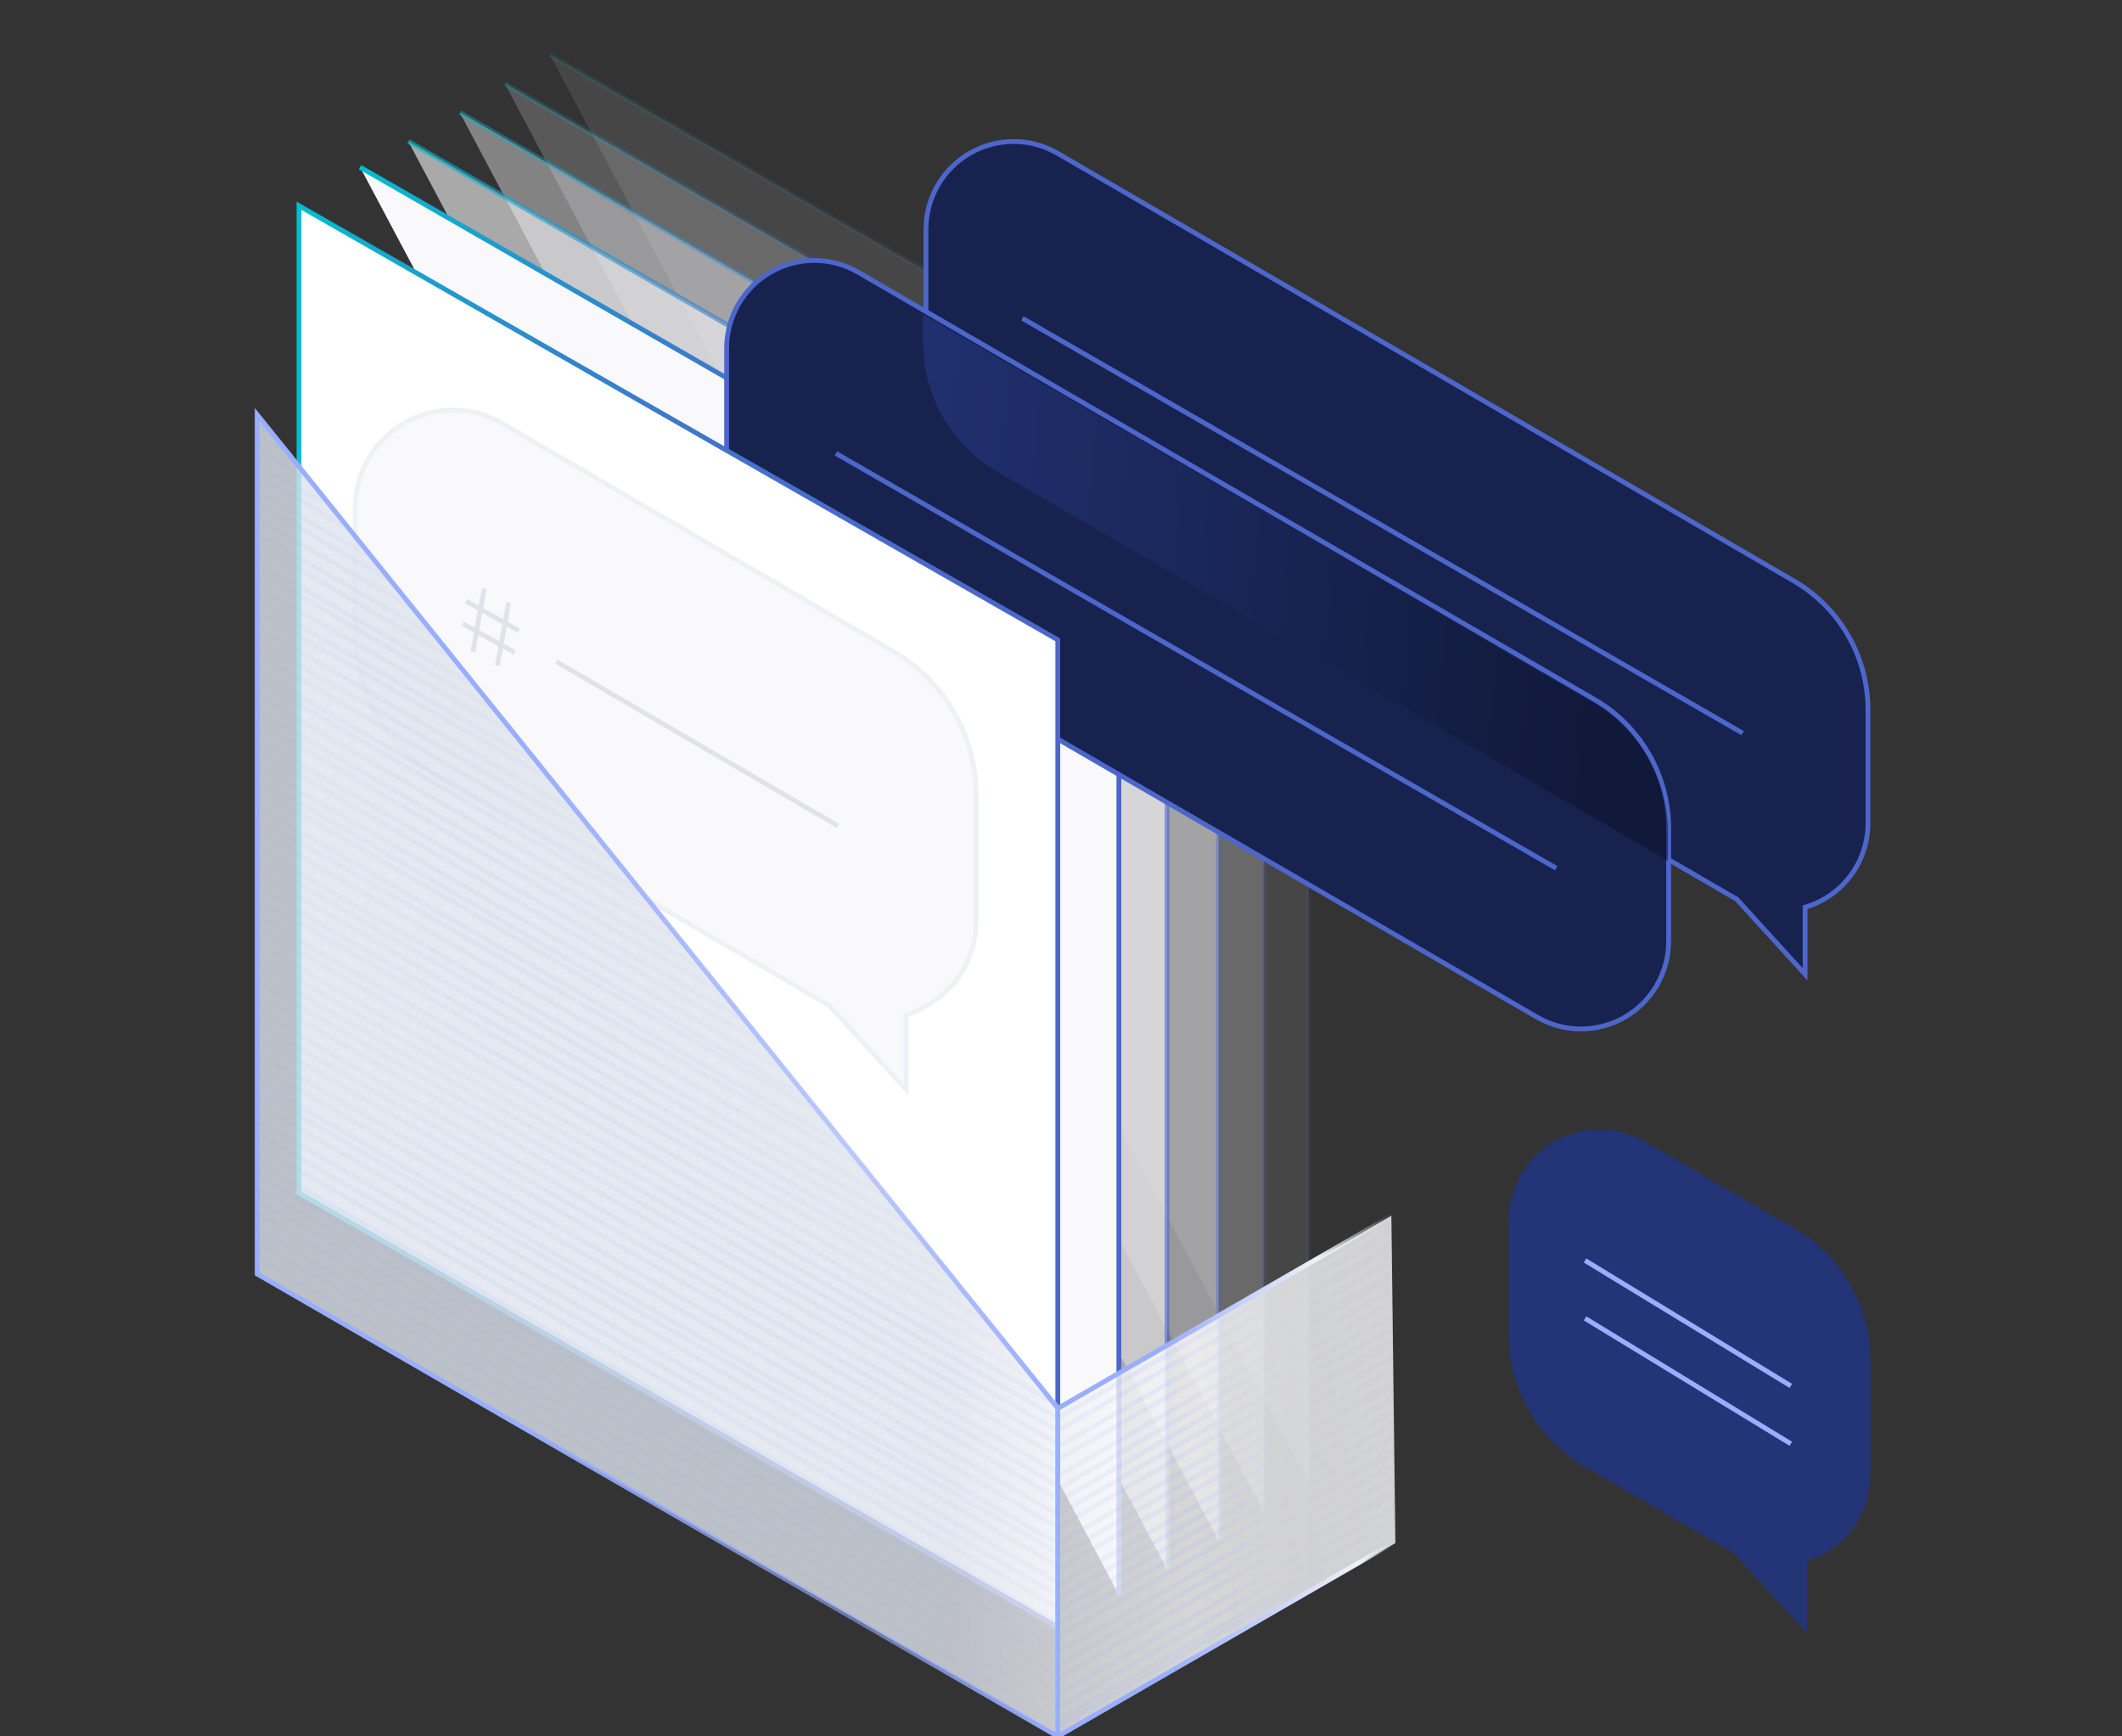 <svg xmlns="http://www.w3.org/2000/svg" width="440" height="360" viewBox="0 0 440 360">
    <rect x="0" y="0" width="440" height="360" fill="#333333" stroke="none"/>
    <defs>
        <linearGradient id="s1vysbcn2a" x1="0%" x2="100%" y1="50%" y2="50%">
            <stop offset="0%" stop-color="#00C0CD"/>
            <stop offset="3%" stop-color="#06B9CD"/>
            <stop offset="19%" stop-color="#209BCC"/>
            <stop offset="36%" stop-color="#3484CC"/>
            <stop offset="55%" stop-color="#4273CB"/>
            <stop offset="75%" stop-color="#4A69CB"/>
            <stop offset="100%" stop-color="#4D66CB"/>
        </linearGradient>
        <linearGradient id="nppi1dhjkb" x1="0%" x2="90.8%" y1="50.001%" y2="55.614%">
            <stop offset="0%" stop-color="#293D8D"/>
            <stop offset="100%" stop-color="#0A1025"/>
        </linearGradient>
        <linearGradient id="vb2x83wuuc" x1="0%" x2="100%" y1="50%" y2="50%">
            <stop offset="0%" stop-color="#00C0CD"/>
            <stop offset="3%" stop-color="#06B9CD"/>
            <stop offset="19%" stop-color="#209BCC"/>
            <stop offset="36%" stop-color="#3484CC"/>
            <stop offset="55%" stop-color="#4273CB"/>
            <stop offset="75%" stop-color="#4A69CB"/>
            <stop offset="100%" stop-color="#4D66CB"/>
        </linearGradient>
        <linearGradient id="o0kdbzgzud" x1="60.864%" x2="93.039%" y1="49.999%" y2="49.999%">
            <stop offset="0%" stop-color="#DFE3EC" stop-opacity=".8"/>
            <stop offset="66.246%" stop-color="#FFF" stop-opacity=".8"/>
            <stop offset="100%" stop-color="#F9F9FB" stop-opacity=".8"/>
        </linearGradient>
        <linearGradient id="mxmvf860be" x1="-.136%" x2="100.136%" y1="49.995%" y2="49.995%">
            <stop offset="0%" stop-color="#99AEFF"/>
            <stop offset="32.211%" stop-color="#99AEFF"/>
            <stop offset="90%" stop-color="#EFF1F5"/>
            <stop offset="100%" stop-color="#EFF1F5" stop-opacity="0"/>
        </linearGradient>
        <linearGradient id="6hvjalh8zf" x1="-.136%" x2="100.136%" y1="49.995%" y2="49.995%">
            <stop offset="0%" stop-color="#99AEFF"/>
            <stop offset="32.211%" stop-color="#99AEFF"/>
            <stop offset="77.327%" stop-color="#EFF1F5"/>
            <stop offset="100%" stop-color="#EFF1F5" stop-opacity="0"/>
        </linearGradient>
        <linearGradient id="8nbfzzzolg" x1="50%" x2="50%" y1="117.623%" y2="-17.623%">
            <stop offset="0%" stop-color="#99AEFF" stop-opacity="0"/>
            <stop offset="9%" stop-color="#99AEFF" stop-opacity=".03"/>
            <stop offset="30%" stop-color="#99AEFF" stop-opacity=".08"/>
            <stop offset="53.649%" stop-color="#99AEFF" stop-opacity=".1"/>
            <stop offset="66.537%" stop-color="#99AEFF" stop-opacity=".09"/>
            <stop offset="88.752%" stop-color="#99AEFF" stop-opacity=".04"/>
            <stop offset="100%" stop-color="#FFF"/>
        </linearGradient>
        <linearGradient id="r9yjx8g00h" x1="50%" x2="50%" y1="117.623%" y2="-17.623%">
            <stop offset="0%" stop-color="#99AEFF" stop-opacity="0"/>
            <stop offset="9%" stop-color="#99AEFF" stop-opacity=".03"/>
            <stop offset="30%" stop-color="#99AEFF" stop-opacity=".08"/>
            <stop offset="53.649%" stop-color="#99AEFF" stop-opacity=".1"/>
            <stop offset="66.537%" stop-color="#99AEFF" stop-opacity=".09"/>
            <stop offset="88.752%" stop-color="#99AEFF" stop-opacity=".04"/>
            <stop offset="100%" stop-color="#FFF"/>
        </linearGradient>
        <linearGradient id="9dhinuczri" x1="50%" x2="50%" y1="117.623%" y2="-17.623%">
            <stop offset="0%" stop-color="#99AEFF" stop-opacity="0"/>
            <stop offset="9%" stop-color="#99AEFF" stop-opacity=".03"/>
            <stop offset="30%" stop-color="#99AEFF" stop-opacity=".08"/>
            <stop offset="53.649%" stop-color="#99AEFF" stop-opacity=".1"/>
            <stop offset="66.537%" stop-color="#99AEFF" stop-opacity=".09"/>
            <stop offset="88.752%" stop-color="#99AEFF" stop-opacity=".04"/>
            <stop offset="100%" stop-color="#FFF"/>
        </linearGradient>
        <linearGradient id="9e7zjfhpbj" x1="50%" x2="50%" y1="117.623%" y2="-17.623%">
            <stop offset="0%" stop-color="#99AEFF" stop-opacity="0"/>
            <stop offset="9%" stop-color="#99AEFF" stop-opacity=".03"/>
            <stop offset="30%" stop-color="#99AEFF" stop-opacity=".08"/>
            <stop offset="53.649%" stop-color="#99AEFF" stop-opacity=".1"/>
            <stop offset="66.537%" stop-color="#99AEFF" stop-opacity=".09"/>
            <stop offset="88.752%" stop-color="#99AEFF" stop-opacity=".04"/>
            <stop offset="100%" stop-color="#FFF"/>
        </linearGradient>
        <linearGradient id="tyh1egq7rk" x1="50%" x2="50%" y1="117.623%" y2="-17.623%">
            <stop offset="0%" stop-color="#99AEFF" stop-opacity="0"/>
            <stop offset="9%" stop-color="#99AEFF" stop-opacity=".03"/>
            <stop offset="30%" stop-color="#99AEFF" stop-opacity=".08"/>
            <stop offset="53.649%" stop-color="#99AEFF" stop-opacity=".1"/>
            <stop offset="66.537%" stop-color="#99AEFF" stop-opacity=".09"/>
            <stop offset="88.752%" stop-color="#99AEFF" stop-opacity=".04"/>
            <stop offset="100%" stop-color="#FFF"/>
        </linearGradient>
        <linearGradient id="cgpbuev2ul" x1="50%" x2="50%" y1="117.623%" y2="-17.623%">
            <stop offset="0%" stop-color="#99AEFF" stop-opacity="0"/>
            <stop offset="9%" stop-color="#99AEFF" stop-opacity=".03"/>
            <stop offset="30%" stop-color="#99AEFF" stop-opacity=".08"/>
            <stop offset="53.649%" stop-color="#99AEFF" stop-opacity=".1"/>
            <stop offset="66.537%" stop-color="#99AEFF" stop-opacity=".09"/>
            <stop offset="88.752%" stop-color="#99AEFF" stop-opacity=".04"/>
            <stop offset="100%" stop-color="#FFF"/>
        </linearGradient>
        <linearGradient id="cpz3eix8qm" x1="50%" x2="50%" y1="117.623%" y2="-17.623%">
            <stop offset="0%" stop-color="#99AEFF" stop-opacity="0"/>
            <stop offset="9%" stop-color="#99AEFF" stop-opacity=".03"/>
            <stop offset="30%" stop-color="#99AEFF" stop-opacity=".08"/>
            <stop offset="53.649%" stop-color="#99AEFF" stop-opacity=".1"/>
            <stop offset="66.537%" stop-color="#99AEFF" stop-opacity=".09"/>
            <stop offset="88.752%" stop-color="#99AEFF" stop-opacity=".04"/>
            <stop offset="100%" stop-color="#FFF"/>
        </linearGradient>
        <linearGradient id="jv4n1b53fn" x1="50%" x2="50%" y1="117.623%" y2="-17.623%">
            <stop offset="0%" stop-color="#99AEFF" stop-opacity="0"/>
            <stop offset="9%" stop-color="#99AEFF" stop-opacity=".03"/>
            <stop offset="30%" stop-color="#99AEFF" stop-opacity=".08"/>
            <stop offset="53.649%" stop-color="#99AEFF" stop-opacity=".1"/>
            <stop offset="66.537%" stop-color="#99AEFF" stop-opacity=".09"/>
            <stop offset="88.752%" stop-color="#99AEFF" stop-opacity=".04"/>
            <stop offset="100%" stop-color="#FFF"/>
        </linearGradient>
        <linearGradient id="zlcotlnuoo" x1="50%" x2="50%" y1="117.623%" y2="-17.623%">
            <stop offset="0%" stop-color="#99AEFF" stop-opacity="0"/>
            <stop offset="9%" stop-color="#99AEFF" stop-opacity=".03"/>
            <stop offset="30%" stop-color="#99AEFF" stop-opacity=".08"/>
            <stop offset="53.649%" stop-color="#99AEFF" stop-opacity=".1"/>
            <stop offset="66.537%" stop-color="#99AEFF" stop-opacity=".09"/>
            <stop offset="88.752%" stop-color="#99AEFF" stop-opacity=".04"/>
            <stop offset="100%" stop-color="#FFF"/>
        </linearGradient>
        <linearGradient id="nclcaaferp" x1="50%" x2="50%" y1="117.623%" y2="-17.623%">
            <stop offset="0%" stop-color="#99AEFF" stop-opacity="0"/>
            <stop offset="9%" stop-color="#99AEFF" stop-opacity=".03"/>
            <stop offset="30%" stop-color="#99AEFF" stop-opacity=".08"/>
            <stop offset="53.649%" stop-color="#99AEFF" stop-opacity=".1"/>
            <stop offset="66.537%" stop-color="#99AEFF" stop-opacity=".09"/>
            <stop offset="88.752%" stop-color="#99AEFF" stop-opacity=".04"/>
            <stop offset="100%" stop-color="#FFF"/>
        </linearGradient>
        <linearGradient id="oulzgmp7jq" x1="50%" x2="50%" y1="117.623%" y2="-17.623%">
            <stop offset="0%" stop-color="#99AEFF" stop-opacity="0"/>
            <stop offset="9%" stop-color="#99AEFF" stop-opacity=".03"/>
            <stop offset="30%" stop-color="#99AEFF" stop-opacity=".08"/>
            <stop offset="53.649%" stop-color="#99AEFF" stop-opacity=".1"/>
            <stop offset="66.537%" stop-color="#99AEFF" stop-opacity=".09"/>
            <stop offset="88.752%" stop-color="#99AEFF" stop-opacity=".04"/>
            <stop offset="100%" stop-color="#FFF"/>
        </linearGradient>
        <linearGradient id="boqrgt87xr" x1="50%" x2="50%" y1="117.623%" y2="-17.623%">
            <stop offset="0%" stop-color="#99AEFF" stop-opacity="0"/>
            <stop offset="9%" stop-color="#99AEFF" stop-opacity=".03"/>
            <stop offset="30%" stop-color="#99AEFF" stop-opacity=".08"/>
            <stop offset="53.649%" stop-color="#99AEFF" stop-opacity=".1"/>
            <stop offset="66.537%" stop-color="#99AEFF" stop-opacity=".09"/>
            <stop offset="88.752%" stop-color="#99AEFF" stop-opacity=".04"/>
            <stop offset="100%" stop-color="#FFF"/>
        </linearGradient>
        <linearGradient id="u00l4sysbs" x1="50%" x2="50%" y1="117.623%" y2="-17.623%">
            <stop offset="0%" stop-color="#99AEFF" stop-opacity="0"/>
            <stop offset="9%" stop-color="#99AEFF" stop-opacity=".03"/>
            <stop offset="30%" stop-color="#99AEFF" stop-opacity=".08"/>
            <stop offset="53.649%" stop-color="#99AEFF" stop-opacity=".1"/>
            <stop offset="66.537%" stop-color="#99AEFF" stop-opacity=".09"/>
            <stop offset="88.752%" stop-color="#99AEFF" stop-opacity=".04"/>
            <stop offset="100%" stop-color="#FFF"/>
        </linearGradient>
        <linearGradient id="lfjy0xpq5t" x1="50%" x2="50%" y1="117.623%" y2="-17.623%">
            <stop offset="0%" stop-color="#99AEFF" stop-opacity="0"/>
            <stop offset="9%" stop-color="#99AEFF" stop-opacity=".03"/>
            <stop offset="30%" stop-color="#99AEFF" stop-opacity=".08"/>
            <stop offset="53.649%" stop-color="#99AEFF" stop-opacity=".1"/>
            <stop offset="66.537%" stop-color="#99AEFF" stop-opacity=".09"/>
            <stop offset="88.752%" stop-color="#99AEFF" stop-opacity=".04"/>
            <stop offset="100%" stop-color="#FFF"/>
        </linearGradient>
        <linearGradient id="oii65r8hvu" x1="50%" x2="50%" y1="117.623%" y2="-17.623%">
            <stop offset="0%" stop-color="#99AEFF" stop-opacity="0"/>
            <stop offset="9%" stop-color="#99AEFF" stop-opacity=".03"/>
            <stop offset="30%" stop-color="#99AEFF" stop-opacity=".08"/>
            <stop offset="53.649%" stop-color="#99AEFF" stop-opacity=".1"/>
            <stop offset="66.537%" stop-color="#99AEFF" stop-opacity=".09"/>
            <stop offset="88.752%" stop-color="#99AEFF" stop-opacity=".04"/>
            <stop offset="100%" stop-color="#FFF"/>
        </linearGradient>
        <linearGradient id="rtr32w6lmv" x1="50%" x2="50%" y1="117.623%" y2="-17.623%">
            <stop offset="0%" stop-color="#99AEFF" stop-opacity="0"/>
            <stop offset="9%" stop-color="#99AEFF" stop-opacity=".03"/>
            <stop offset="30%" stop-color="#99AEFF" stop-opacity=".08"/>
            <stop offset="53.649%" stop-color="#99AEFF" stop-opacity=".1"/>
            <stop offset="66.537%" stop-color="#99AEFF" stop-opacity=".09"/>
            <stop offset="88.752%" stop-color="#99AEFF" stop-opacity=".04"/>
            <stop offset="100%" stop-color="#FFF"/>
        </linearGradient>
        <linearGradient id="m212ndejuw" x1="50%" x2="50%" y1="117.623%" y2="-17.623%">
            <stop offset="0%" stop-color="#99AEFF" stop-opacity="0"/>
            <stop offset="9%" stop-color="#99AEFF" stop-opacity=".03"/>
            <stop offset="30%" stop-color="#99AEFF" stop-opacity=".08"/>
            <stop offset="53.649%" stop-color="#99AEFF" stop-opacity=".1"/>
            <stop offset="66.537%" stop-color="#99AEFF" stop-opacity=".09"/>
            <stop offset="88.752%" stop-color="#99AEFF" stop-opacity=".04"/>
            <stop offset="100%" stop-color="#FFF"/>
        </linearGradient>
        <linearGradient id="hr7ddhhejx" x1="50%" x2="50%" y1="117.623%" y2="-17.623%">
            <stop offset="0%" stop-color="#99AEFF" stop-opacity="0"/>
            <stop offset="9%" stop-color="#99AEFF" stop-opacity=".03"/>
            <stop offset="30%" stop-color="#99AEFF" stop-opacity=".08"/>
            <stop offset="53.649%" stop-color="#99AEFF" stop-opacity=".1"/>
            <stop offset="66.537%" stop-color="#99AEFF" stop-opacity=".09"/>
            <stop offset="88.752%" stop-color="#99AEFF" stop-opacity=".04"/>
            <stop offset="100%" stop-color="#FFF"/>
        </linearGradient>
        <linearGradient id="c7nrlrku7y" x1="50%" x2="50%" y1="117.623%" y2="-17.623%">
            <stop offset="0%" stop-color="#99AEFF" stop-opacity="0"/>
            <stop offset="9%" stop-color="#99AEFF" stop-opacity=".03"/>
            <stop offset="30%" stop-color="#99AEFF" stop-opacity=".08"/>
            <stop offset="53.649%" stop-color="#99AEFF" stop-opacity=".1"/>
            <stop offset="66.537%" stop-color="#99AEFF" stop-opacity=".09"/>
            <stop offset="88.752%" stop-color="#99AEFF" stop-opacity=".04"/>
            <stop offset="100%" stop-color="#FFF"/>
        </linearGradient>
        <linearGradient id="y7hwopr6ez" x1="50%" x2="50%" y1="117.623%" y2="-17.623%">
            <stop offset="0%" stop-color="#99AEFF" stop-opacity="0"/>
            <stop offset="9%" stop-color="#99AEFF" stop-opacity=".03"/>
            <stop offset="30%" stop-color="#99AEFF" stop-opacity=".08"/>
            <stop offset="53.649%" stop-color="#99AEFF" stop-opacity=".1"/>
            <stop offset="66.537%" stop-color="#99AEFF" stop-opacity=".09"/>
            <stop offset="88.752%" stop-color="#99AEFF" stop-opacity=".04"/>
            <stop offset="100%" stop-color="#FFF"/>
        </linearGradient>
        <linearGradient id="2fqbkw680A" x1="50%" x2="50%" y1="117.623%" y2="-17.623%">
            <stop offset="0%" stop-color="#99AEFF" stop-opacity="0"/>
            <stop offset="9%" stop-color="#99AEFF" stop-opacity=".03"/>
            <stop offset="30%" stop-color="#99AEFF" stop-opacity=".08"/>
            <stop offset="53.649%" stop-color="#99AEFF" stop-opacity=".1"/>
            <stop offset="66.537%" stop-color="#99AEFF" stop-opacity=".09"/>
            <stop offset="88.752%" stop-color="#99AEFF" stop-opacity=".04"/>
            <stop offset="100%" stop-color="#FFF"/>
        </linearGradient>
        <linearGradient id="yplvsxd4mB" x1="50%" x2="50%" y1="117.623%" y2="-17.623%">
            <stop offset="0%" stop-color="#99AEFF" stop-opacity="0"/>
            <stop offset="9%" stop-color="#99AEFF" stop-opacity=".03"/>
            <stop offset="30%" stop-color="#99AEFF" stop-opacity=".08"/>
            <stop offset="53.649%" stop-color="#99AEFF" stop-opacity=".1"/>
            <stop offset="66.537%" stop-color="#99AEFF" stop-opacity=".09"/>
            <stop offset="88.752%" stop-color="#99AEFF" stop-opacity=".04"/>
            <stop offset="100%" stop-color="#FFF"/>
        </linearGradient>
        <linearGradient id="osfkd1l32C" x1="50%" x2="50%" y1="117.623%" y2="-17.623%">
            <stop offset="0%" stop-color="#99AEFF" stop-opacity="0"/>
            <stop offset="9%" stop-color="#99AEFF" stop-opacity=".03"/>
            <stop offset="30%" stop-color="#99AEFF" stop-opacity=".08"/>
            <stop offset="53.649%" stop-color="#99AEFF" stop-opacity=".1"/>
            <stop offset="66.537%" stop-color="#99AEFF" stop-opacity=".09"/>
            <stop offset="88.752%" stop-color="#99AEFF" stop-opacity=".04"/>
            <stop offset="100%" stop-color="#FFF"/>
        </linearGradient>
        <linearGradient id="283cqcahxD" x1="50%" x2="50%" y1="117.623%" y2="-17.623%">
            <stop offset="0%" stop-color="#99AEFF" stop-opacity="0"/>
            <stop offset="9%" stop-color="#99AEFF" stop-opacity=".03"/>
            <stop offset="30%" stop-color="#99AEFF" stop-opacity=".08"/>
            <stop offset="53.649%" stop-color="#99AEFF" stop-opacity=".1"/>
            <stop offset="66.537%" stop-color="#99AEFF" stop-opacity=".09"/>
            <stop offset="88.752%" stop-color="#99AEFF" stop-opacity=".04"/>
            <stop offset="100%" stop-color="#FFF"/>
        </linearGradient>
        <linearGradient id="rglgctssqE" x1="50%" x2="50%" y1="117.623%" y2="-17.623%">
            <stop offset="0%" stop-color="#99AEFF" stop-opacity="0"/>
            <stop offset="9%" stop-color="#99AEFF" stop-opacity=".03"/>
            <stop offset="30%" stop-color="#99AEFF" stop-opacity=".08"/>
            <stop offset="53.649%" stop-color="#99AEFF" stop-opacity=".1"/>
            <stop offset="66.537%" stop-color="#99AEFF" stop-opacity=".09"/>
            <stop offset="88.752%" stop-color="#99AEFF" stop-opacity=".04"/>
            <stop offset="100%" stop-color="#FFF"/>
        </linearGradient>
        <linearGradient id="d0rfpr821F" x1="50%" x2="50%" y1="117.623%" y2="-17.623%">
            <stop offset="0%" stop-color="#99AEFF" stop-opacity="0"/>
            <stop offset="9%" stop-color="#99AEFF" stop-opacity=".03"/>
            <stop offset="30%" stop-color="#99AEFF" stop-opacity=".08"/>
            <stop offset="53.649%" stop-color="#99AEFF" stop-opacity=".1"/>
            <stop offset="66.537%" stop-color="#99AEFF" stop-opacity=".09"/>
            <stop offset="88.752%" stop-color="#99AEFF" stop-opacity=".04"/>
            <stop offset="100%" stop-color="#FFF"/>
        </linearGradient>
        <linearGradient id="muk5t2jlvG" x1="50%" x2="50%" y1="117.623%" y2="-17.623%">
            <stop offset="0%" stop-color="#99AEFF" stop-opacity="0"/>
            <stop offset="9%" stop-color="#99AEFF" stop-opacity=".03"/>
            <stop offset="30%" stop-color="#99AEFF" stop-opacity=".08"/>
            <stop offset="53.649%" stop-color="#99AEFF" stop-opacity=".1"/>
            <stop offset="66.537%" stop-color="#99AEFF" stop-opacity=".09"/>
            <stop offset="88.752%" stop-color="#99AEFF" stop-opacity=".04"/>
            <stop offset="100%" stop-color="#FFF"/>
        </linearGradient>
        <linearGradient id="55i4q5ilrH" x1="50%" x2="50%" y1="117.623%" y2="-17.623%">
            <stop offset="0%" stop-color="#99AEFF" stop-opacity="0"/>
            <stop offset="9%" stop-color="#99AEFF" stop-opacity=".03"/>
            <stop offset="30%" stop-color="#99AEFF" stop-opacity=".08"/>
            <stop offset="53.649%" stop-color="#99AEFF" stop-opacity=".1"/>
            <stop offset="66.537%" stop-color="#99AEFF" stop-opacity=".09"/>
            <stop offset="88.752%" stop-color="#99AEFF" stop-opacity=".04"/>
            <stop offset="100%" stop-color="#FFF"/>
        </linearGradient>
        <linearGradient id="hknys415yI" x1="50%" x2="50%" y1="117.623%" y2="-17.623%">
            <stop offset="0%" stop-color="#99AEFF" stop-opacity="0"/>
            <stop offset="9%" stop-color="#99AEFF" stop-opacity=".03"/>
            <stop offset="30%" stop-color="#99AEFF" stop-opacity=".08"/>
            <stop offset="53.649%" stop-color="#99AEFF" stop-opacity=".1"/>
            <stop offset="66.537%" stop-color="#99AEFF" stop-opacity=".09"/>
            <stop offset="88.752%" stop-color="#99AEFF" stop-opacity=".04"/>
            <stop offset="100%" stop-color="#FFF"/>
        </linearGradient>
        <linearGradient id="358fz8x2gJ" x1="50%" x2="50%" y1="117.623%" y2="-17.623%">
            <stop offset="0%" stop-color="#99AEFF" stop-opacity="0"/>
            <stop offset="9%" stop-color="#99AEFF" stop-opacity=".03"/>
            <stop offset="30%" stop-color="#99AEFF" stop-opacity=".08"/>
            <stop offset="53.649%" stop-color="#99AEFF" stop-opacity=".1"/>
            <stop offset="66.537%" stop-color="#99AEFF" stop-opacity=".09"/>
            <stop offset="88.752%" stop-color="#99AEFF" stop-opacity=".04"/>
            <stop offset="100%" stop-color="#FFF"/>
        </linearGradient>
        <linearGradient id="yhhcu1cjyK" x1="50%" x2="50%" y1="117.623%" y2="-17.623%">
            <stop offset="0%" stop-color="#99AEFF" stop-opacity="0"/>
            <stop offset="9%" stop-color="#99AEFF" stop-opacity=".03"/>
            <stop offset="30%" stop-color="#99AEFF" stop-opacity=".08"/>
            <stop offset="53.649%" stop-color="#99AEFF" stop-opacity=".1"/>
            <stop offset="66.537%" stop-color="#99AEFF" stop-opacity=".09"/>
            <stop offset="88.752%" stop-color="#99AEFF" stop-opacity=".04"/>
            <stop offset="100%" stop-color="#FFF"/>
        </linearGradient>
        <linearGradient id="skgprlzbnL" x1="50%" x2="50%" y1="117.623%" y2="-17.623%">
            <stop offset="0%" stop-color="#99AEFF" stop-opacity="0"/>
            <stop offset="9%" stop-color="#99AEFF" stop-opacity=".03"/>
            <stop offset="30%" stop-color="#99AEFF" stop-opacity=".08"/>
            <stop offset="53.649%" stop-color="#99AEFF" stop-opacity=".1"/>
            <stop offset="66.537%" stop-color="#99AEFF" stop-opacity=".09"/>
            <stop offset="88.752%" stop-color="#99AEFF" stop-opacity=".04"/>
            <stop offset="100%" stop-color="#FFF"/>
        </linearGradient>
        <linearGradient id="9t2k6v4y7M" x1="50%" x2="50%" y1="117.623%" y2="-17.623%">
            <stop offset="0%" stop-color="#99AEFF" stop-opacity="0"/>
            <stop offset="9%" stop-color="#99AEFF" stop-opacity=".03"/>
            <stop offset="30%" stop-color="#99AEFF" stop-opacity=".08"/>
            <stop offset="53.649%" stop-color="#99AEFF" stop-opacity=".1"/>
            <stop offset="66.537%" stop-color="#99AEFF" stop-opacity=".09"/>
            <stop offset="88.752%" stop-color="#99AEFF" stop-opacity=".04"/>
            <stop offset="100%" stop-color="#FFF"/>
        </linearGradient>
        <linearGradient id="bx79jp0duN" x1="50%" x2="50%" y1="117.623%" y2="-17.623%">
            <stop offset="0%" stop-color="#99AEFF" stop-opacity="0"/>
            <stop offset="9%" stop-color="#99AEFF" stop-opacity=".03"/>
            <stop offset="30%" stop-color="#99AEFF" stop-opacity=".08"/>
            <stop offset="53.649%" stop-color="#99AEFF" stop-opacity=".1"/>
            <stop offset="66.537%" stop-color="#99AEFF" stop-opacity=".09"/>
            <stop offset="88.752%" stop-color="#99AEFF" stop-opacity=".04"/>
            <stop offset="100%" stop-color="#FFF"/>
        </linearGradient>
        <linearGradient id="k76lva5hlO" x1="50%" x2="50%" y1="117.623%" y2="-17.623%">
            <stop offset="0%" stop-color="#99AEFF" stop-opacity="0"/>
            <stop offset="9%" stop-color="#99AEFF" stop-opacity=".03"/>
            <stop offset="30%" stop-color="#99AEFF" stop-opacity=".08"/>
            <stop offset="53.649%" stop-color="#99AEFF" stop-opacity=".1"/>
            <stop offset="66.537%" stop-color="#99AEFF" stop-opacity=".09"/>
            <stop offset="88.752%" stop-color="#99AEFF" stop-opacity=".04"/>
            <stop offset="100%" stop-color="#FFF"/>
        </linearGradient>
        <linearGradient id="6er53bw9kP" x1="50%" x2="50%" y1="117.623%" y2="-17.623%">
            <stop offset="0%" stop-color="#99AEFF" stop-opacity="0"/>
            <stop offset="9%" stop-color="#99AEFF" stop-opacity=".03"/>
            <stop offset="30%" stop-color="#99AEFF" stop-opacity=".08"/>
            <stop offset="53.649%" stop-color="#99AEFF" stop-opacity=".1"/>
            <stop offset="66.537%" stop-color="#99AEFF" stop-opacity=".09"/>
            <stop offset="88.752%" stop-color="#99AEFF" stop-opacity=".04"/>
            <stop offset="100%" stop-color="#FFF"/>
        </linearGradient>
        <linearGradient id="wje5po1s6Q" x1="50%" x2="50%" y1="117.623%" y2="-17.623%">
            <stop offset="0%" stop-color="#99AEFF" stop-opacity="0"/>
            <stop offset="9%" stop-color="#99AEFF" stop-opacity=".03"/>
            <stop offset="30%" stop-color="#99AEFF" stop-opacity=".08"/>
            <stop offset="53.649%" stop-color="#99AEFF" stop-opacity=".1"/>
            <stop offset="66.537%" stop-color="#99AEFF" stop-opacity=".09"/>
            <stop offset="88.752%" stop-color="#99AEFF" stop-opacity=".04"/>
            <stop offset="100%" stop-color="#FFF"/>
        </linearGradient>
        <linearGradient id="vbfkeywgzR" x1="50%" x2="50%" y1="117.623%" y2="-17.623%">
            <stop offset="0%" stop-color="#99AEFF" stop-opacity="0"/>
            <stop offset="9%" stop-color="#99AEFF" stop-opacity=".03"/>
            <stop offset="30%" stop-color="#99AEFF" stop-opacity=".08"/>
            <stop offset="53.649%" stop-color="#99AEFF" stop-opacity=".1"/>
            <stop offset="66.537%" stop-color="#99AEFF" stop-opacity=".09"/>
            <stop offset="88.752%" stop-color="#99AEFF" stop-opacity=".04"/>
            <stop offset="100%" stop-color="#FFF"/>
        </linearGradient>
        <linearGradient id="9v10nkpsmS" x1="50%" x2="50%" y1="117.623%" y2="-17.623%">
            <stop offset="0%" stop-color="#99AEFF" stop-opacity="0"/>
            <stop offset="9%" stop-color="#99AEFF" stop-opacity=".03"/>
            <stop offset="30%" stop-color="#99AEFF" stop-opacity=".08"/>
            <stop offset="53.649%" stop-color="#99AEFF" stop-opacity=".1"/>
            <stop offset="66.537%" stop-color="#99AEFF" stop-opacity=".09"/>
            <stop offset="88.752%" stop-color="#99AEFF" stop-opacity=".04"/>
            <stop offset="100%" stop-color="#FFF"/>
        </linearGradient>
        <linearGradient id="vo37zv3soT" x1="-.136%" x2="100.136%" y1="49.995%" y2="49.995%">
            <stop offset="0%" stop-color="#99AEFF"/>
            <stop offset="32.211%" stop-color="#99AEFF"/>
            <stop offset="74.985%" stop-color="#99AEFF" stop-opacity=".553"/>
            <stop offset="100%" stop-color="#99AEFF"/>
        </linearGradient>
        <linearGradient id="deuszxem1U" x1=".326%" x2="104.259%" y1="49.998%" y2="15.919%">
            <stop offset="0%" stop-color="#99AEFF" stop-opacity=".1"/>
            <stop offset="32.211%" stop-color="#99AEFF" stop-opacity=".15"/>
            <stop offset="90%" stop-color="#EFF1F5" stop-opacity=".1"/>
            <stop offset="100%" stop-color="#EFF1F5" stop-opacity="0"/>
        </linearGradient>
    </defs>
    <g fill="none" fill-rule="evenodd">
        <g>
            <g>
                <path fill="#F9F9FB" stroke="url(#s1vysbcn2a)" d="M52 0L209.333 90.438 209.333 296" opacity=".098" transform="translate(62 11.333)"/>
                <path fill="#F9F9FB" stroke="url(#s1vysbcn2a)" d="M42.667 6L200 96.438 200 302" opacity=".195" transform="translate(62 11.333)"/>
                <path fill="#F9F9FB" stroke="url(#s1vysbcn2a)" d="M33.333 12L190.667 102.438 190.667 308" opacity=".401" transform="translate(62 11.333)"/>
                <path fill="#F9F9FB" stroke="url(#s1vysbcn2a)" d="M22.667 18L180 108.438 180 314" opacity=".599" transform="translate(62 11.333)"/>
                <path fill="#F9F9FB" stroke="url(#s1vysbcn2a)" d="M12.667 23.333L170 113.772 170 319.333" transform="translate(62 11.333)"/>
                <g>
                    <path fill="#17224F" fill-rule="nonzero" stroke="#4D66CB" d="M236.667 117.846v23.434c.022 8.086-5.294 15.214-13.039 17.48v13.907l-14.216-15.607h-.036L56.696 68.367C47.19 62.844 41.333 52.665 41.333 41.65V18.217c0-6.513 3.47-12.531 9.101-15.783C56.065-.82 63-.811 68.624 2.454L221.31 91.13c9.506 5.523 15.357 15.703 15.357 26.716z" transform="translate(62 11.333) translate(88.667 18)"/>
                    <path fill="#0C132C" fill-rule="nonzero" stroke="#4D66CB" d="M61.333 36.667L210.667 122.667" transform="translate(62 11.333) translate(88.667 18)"/>
                    <path fill="#17224F" fill-rule="nonzero" stroke="#4D66CB" d="M195.333 142.392v23.41c0 6.506-3.47 12.518-9.1 15.767-5.632 3.249-12.566 3.24-18.19-.021l-140.7-81.639-12.249 13.796v-20.94C5.757 87.223.023 77.168 0 66.3V42.865c0-6.507 3.47-12.518 9.101-15.767 5.63-3.25 12.566-3.241 18.19.02l14.095 8.179 138.59 80.412c9.507 5.514 15.36 15.682 15.357 26.683z" transform="translate(62 11.333) translate(88.667 18)"/>
                    <path stroke="#4D66CB" d="M22.667 64.667L172 150.667" transform="translate(62 11.333) translate(88.667 18)"/>
                    <g fill="url(#nppi1dhjkb)" fill-rule="nonzero" opacity=".5" transform="translate(62 11.333) translate(88.667 18) translate(40.667 35.333)">
                        <path d="M154.517 107.892v5.892L15.485 33.144C5.946 27.611.074 17.412.072 6.378V.486L139.11 81.132c9.538 5.53 15.41 15.728 15.407 26.76z"/>
                    </g>
                </g>
                <path fill="#FFF" fill-rule="nonzero" stroke="url(#vb2x83wuuc)" d="M157.333 326L0 235.986 0 31.333 157.333 121.324z" transform="translate(62 11.333)"/>
                <g>
                    <g>
                        <path fill="#F9F9FB" stroke="#EFF1F5" d="M129.063 80.114V106.2c0 9.634-6.44 17.04-14.546 19.46v15.48l-15.86-17.373-.04-.02L17.473 76.42C6.866 70.272.333 58.94.333 46.68V20.593c0-15.626 16.927-25.38 30.446-17.546l81.151 47.328c10.607 6.146 17.133 17.48 17.133 29.74z" transform="translate(62 11.333) translate(11.333 73.333) translate(0 .05)"/>
                        <path stroke="#DFE3EC" d="M42.03 52.455L100.433 86.533M23.292 39.928L34.255 46.042M27.057 37.318L24.727 50.408M22.619 44.59L33.399 50.564M29.804 53.289L32.142 40.156" transform="translate(62 11.333) translate(11.333 73.333) translate(0 .05)"/>
                    </g>
                </g>
            </g>
            <g>
                <path fill="url(#o0kdbzgzud)" fill-rule="nonzero" d="M236 234.597L166.452 274.667 0 178.878 0 0.667 33.893 42.567 89.398 111.183 104.542 129.906 166.656 206.696 179.931 198.949 235.168 166.71z" transform="translate(53.333 85.333)"/>
                <path stroke="url(#mxmvf860be)" d="M166 274.667L235.333 234.667" transform="translate(53.333 85.333)"/>
                <path stroke="url(#6hvjalh8zf)" d="M235.333 166.667L166 206.667" transform="translate(53.333 85.333)"/>
                <path stroke="url(#8nbfzzzolg)" d="M.667 176L166 271.333M.667 172.667L166 268M.667 170L166 265.333M.667 166.667L166 262M.667 164L166 259.333M.667 161.333L166 256.667M.667 158.667L166 254M.667 156L166 251.333M.667 152.667L166 248M.667 150L166 245.333M.667 147.333L166 242.667M.667 144L166 239.333M.667 141.333L166 236.667M.667 139.333L166 234.667M.667 136L166 231.333M.667 133.333L166 228.667M.667 130L166 225.333M.667 127.333L166 222.667M.667 124.667L166 220M.667 121.333L166 216.667M.667 118.667L166 214M.667 116L166 211.333M.667 113.333L166 208.667M.667 110.667L166 206" transform="translate(53.333 85.333)"/>
                <path stroke="url(#r9yjx8g00h)" d="M161.333 200.667L0.667 107.333" transform="translate(53.333 85.333)"/>
                <path stroke="url(#9dhinuczri)" d="M156.667 194.667L0 104.667" transform="translate(53.333 85.333)"/>
                <path stroke="url(#9e7zjfhpbj)" d="M152.667 189.333L0.667 101.333" transform="translate(53.333 85.333)"/>
                <path stroke="url(#tyh1egq7rk)" d="M148 184L0 98.667" transform="translate(53.333 85.333)"/>
                <path stroke="url(#cgpbuev2ul)" d="M144 179.333L0.667 96" transform="translate(53.333 85.333)"/>
                <path stroke="url(#cpz3eix8qm)" d="M140 174L0.667 93.333" transform="translate(53.333 85.333)"/>
                <path stroke="url(#jv4n1b53fn)" d="M135.333 168.667L0 90.667" transform="translate(53.333 85.333)"/>
                <path stroke="url(#zlcotlnuoo)" d="M131.333 163.333L0.667 87.333" transform="translate(53.333 85.333)"/>
                <path stroke="url(#nclcaaferp)" d="M127.333 157.333L0.667 84.667" transform="translate(53.333 85.333)"/>
                <path stroke="url(#oulzgmp7jq)" d="M122.667 152.667L0 82" transform="translate(53.333 85.333)"/>
                <path stroke="url(#boqrgt87xr)" d="M118.667 146.667L0.667 78.667" transform="translate(53.333 85.333)"/>
                <path stroke="url(#u00l4sysbs)" d="M113.333 142L0 76" transform="translate(53.333 85.333)"/>
                <path stroke="url(#lfjy0xpq5t)" d="M109.333 136.667L0.667 74" transform="translate(53.333 85.333)"/>
                <path stroke="url(#oii65r8hvu)" d="M105.333 131.333L0.667 70.667" transform="translate(53.333 85.333)"/>
                <path stroke="url(#rtr32w6lmv)" d="M100.667 126L0 68" transform="translate(53.333 85.333)"/>
                <path stroke="url(#m212ndejuw)" d="M96.667 120.667L0.667 64.667" transform="translate(53.333 85.333)"/>
                <path stroke="url(#hr7ddhhejx)" d="M92 115.333L0 62" transform="translate(53.333 85.333)"/>
                <path stroke="url(#c7nrlrku7y)" d="M88 110L0.667 59.333" transform="translate(53.333 85.333)"/>
                <path stroke="url(#y7hwopr6ez)" d="M84 104.667L0.667 56" transform="translate(53.333 85.333)"/>
                <path stroke="url(#2fqbkw680A)" d="M79.333 99.333L0 54" transform="translate(53.333 85.333)"/>
                <path stroke="url(#yplvsxd4mB)" d="M75.333 94L0.667 50.667" transform="translate(53.333 85.333)"/>
                <path stroke="url(#osfkd1l32C)" d="M71.333 88.667L0.667 48" transform="translate(53.333 85.333)"/>
                <path stroke="url(#283cqcahxD)" d="M66.667 83.333L0 44.667" transform="translate(53.333 85.333)"/>
                <path stroke="url(#rglgctssqE)" d="M62.667 77.333L0.667 42" transform="translate(53.333 85.333)"/>
                <path stroke="url(#d0rfpr821F)" d="M58 72.667L0 39.333" transform="translate(53.333 85.333)"/>
                <path stroke="url(#muk5t2jlvG)" d="M54 67.333L0.667 36.667" transform="translate(53.333 85.333)"/>
                <path stroke="url(#55i4q5ilrH)" d="M49.333 62L0.667 33.333" transform="translate(53.333 85.333)"/>
                <path stroke="url(#hknys415yI)" d="M44.667 56.667L0 31.333" transform="translate(53.333 85.333)"/>
                <path stroke="url(#358fz8x2gJ)" d="M40.667 51.333L0.667 28" transform="translate(53.333 85.333)"/>
                <path stroke="url(#yhhcu1cjyK)" d="M36 46L0 25.333" transform="translate(53.333 85.333)"/>
                <path stroke="url(#skgprlzbnL)" d="M32 40.667L0.667 22.667" transform="translate(53.333 85.333)"/>
                <path stroke="url(#9t2k6v4y7M)" d="M28 35.333L0.667 19.333" transform="translate(53.333 85.333)"/>
                <path stroke="url(#bx79jp0duN)" d="M23.333 30L0 16.667" transform="translate(53.333 85.333)"/>
                <path stroke="url(#k76lva5hlO)" d="M19.333 24.667L0.667 13.333" transform="translate(53.333 85.333)"/>
                <path stroke="url(#6er53bw9kP)" d="M14.667 19.333L0 11.333" transform="translate(53.333 85.333)"/>
                <path stroke="url(#wje5po1s6Q)" d="M10.667 14L0 8" transform="translate(53.333 85.333)"/>
                <path stroke="url(#vbfkeywgzR)" d="M6.667 8.667L0.667 5.333" transform="translate(53.333 85.333)"/>
                <path stroke="url(#9v10nkpsmS)" d="M2 4L0 2.667" transform="translate(53.333 85.333)"/>
                <path stroke="url(#vo37zv3soT)" d="M166 206.62L166 274.667 0 178.793 0 0.667z" transform="translate(53.333 85.333)"/>
                <path stroke="url(#deuszxem1U)" d="M235.333 232.667L166 272.667M235.333 231.333L166 271.333M235.333 228.667L166 268.667M235.333 226L166 266M235.333 222.667L166 262.667M235.333 220L166 260M235.333 217.333L166 257.333M235.333 214L166 254M235.333 211.333L166 251.333M235.333 208.667L166 248.667M235.333 206L166 246M235.333 203.333L166 243.333M235.333 200L166 240M235.333 197.333L166 237.333M235.333 194.667L166 234.667M235.333 191.333L166 231.333M235.333 188.667L166 228.667M235.333 186L166 226M235.333 183.333L166 223.333M235.333 180.667L166 220.667M235.333 177.333L166 217.333M235.333 174.667L166 214.667M235.333 171.333L166 211.333M235.333 168.667L166 208.667" transform="translate(53.333 85.333)"/>
            </g>
            <g>
                <path fill="#233477" fill-rule="nonzero" stroke="#233477" d="M74 47.396v23.626c.025 8.154-5.333 15.34-13.14 17.625v14.02L46.542 86.932h-.036L15.482 68.945C5.9 63.377.002 53.115 0 42.01V18.366C0 11.8 3.497 5.732 9.171 2.454c5.675-3.28 12.663-3.271 18.33.02l31.053 17.987C68.123 26.038 74.007 36.3 74 47.396h0z" transform="translate(313.333 234.667)"/>
                <path stroke="#99AEFF" d="M15.333 26.667L58 52.667M15.333 38.667L58 64.667" transform="translate(313.333 234.667)"/>
            </g>
        </g>
    </g>
</svg>
